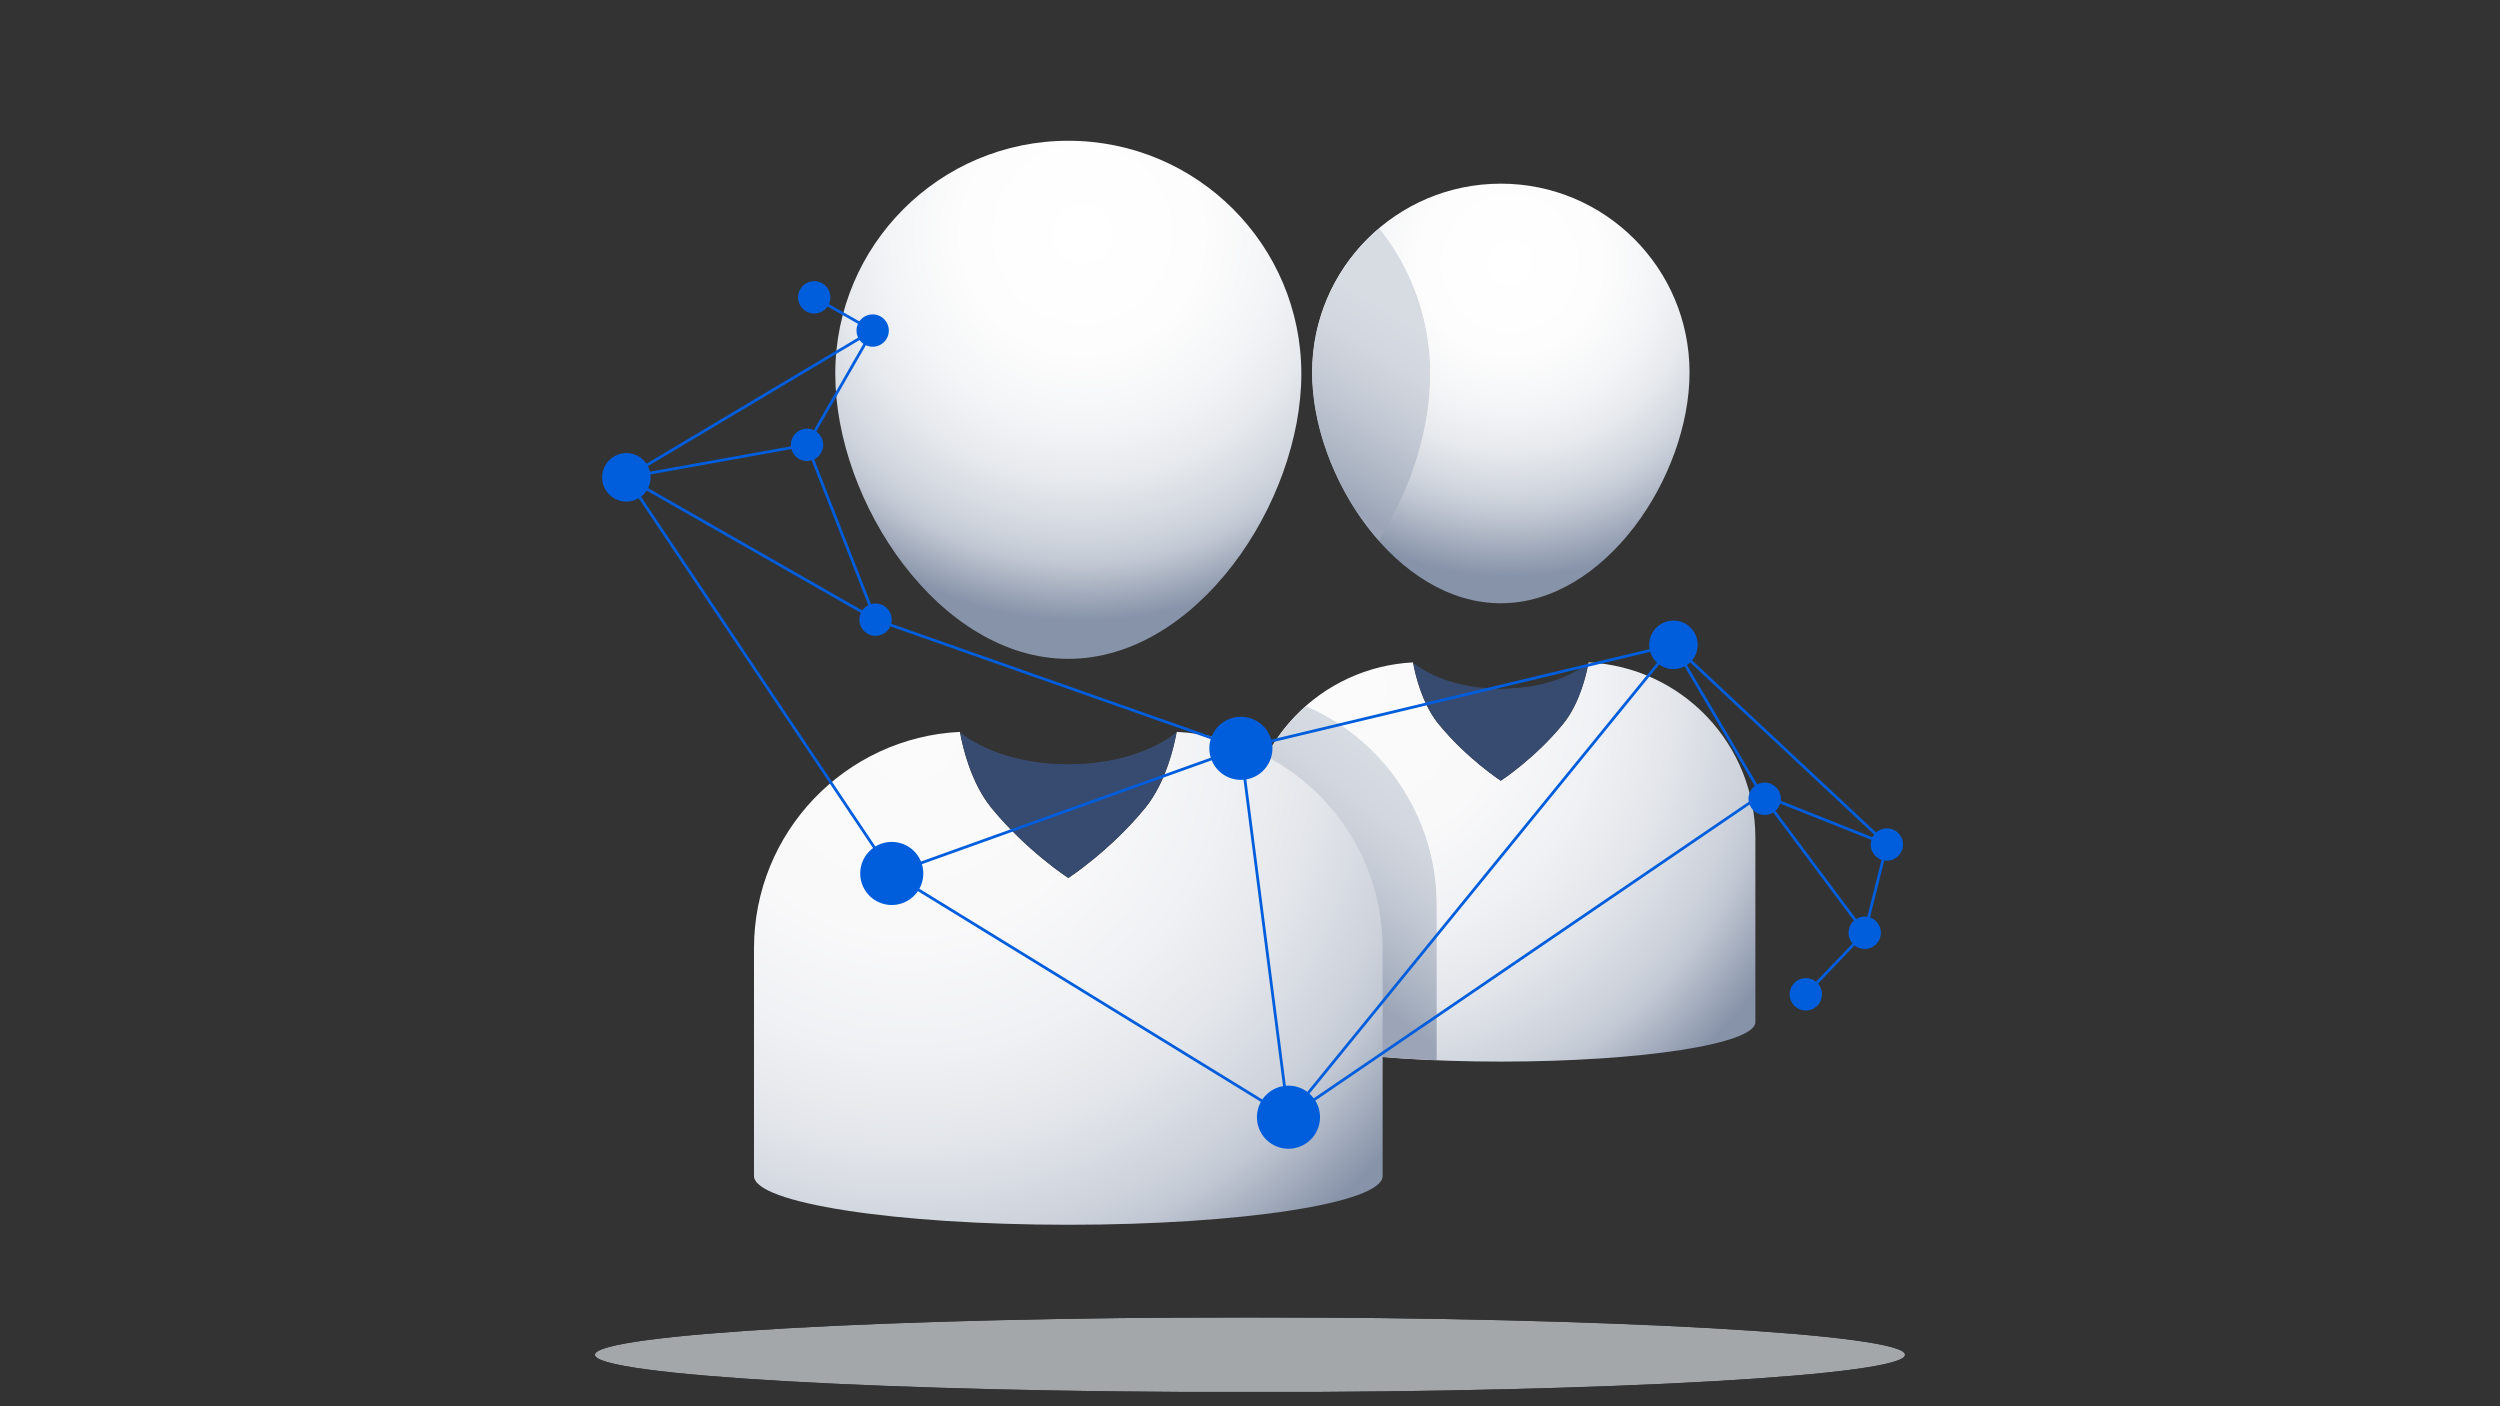 <svg xmlns="http://www.w3.org/2000/svg" xmlns:xlink="http://www.w3.org/1999/xlink" viewBox="0 0 2560 1440"><rect x="0" y="0" width="2560" height="1440" fill="#333333" stroke="none"/><defs><style>.a99901ef-3834-4393-a8c4-08386be2d078{fill:url(#bacde54b-1bdd-4e82-8177-cca7c53766ca);}.ab7a3e75-454f-4610-b5a5-94192c182422{fill:url(#a0548243-a79b-4561-9010-f2b4bf3c0d07);}.b01698fd-8be7-456b-9d92-750858614c87{fill:url(#af47dfb8-ed50-4471-9a5c-c602dced170b);}.a266916d-bf77-4bec-8b61-262bd82ec6c5{fill:url(#e56ddff4-a5ed-4293-9628-5d75b00649f7);}.a30367a4-390d-443d-99f2-e3e160925572{fill:url(#b766cc39-2c07-40c3-b880-65f7716cb5eb);}.a95497c1-400e-49d1-b690-b81b14f4dd1c,.aae7f0bc-4257-4d89-be9b-0317939f2cf1{fill:none;}.b22dab8a-4050-4e2f-9bf9-c68ad5c2dc5e{isolation:isolate;}.bc98f4b5-f200-46a0-b5d4-150f30dc7be7{clip-path:url(#b2ba329b-6466-421a-8463-9ace1ee2496c);}.bb05bb6d-2a74-46fb-a090-e2b5144dbc12{mix-blend-mode:multiply;}.a6893593-7349-4b34-9c8a-67ba4cb284ed{clip-path:url(#a4b8f72e-307c-4aae-b91a-8a163e426721);}.a88d2741-f001-4cd3-aa94-032d562c0f02{clip-path:url(#bcb5f1d2-c7fc-4235-87c7-3d937e2847cc);}.e3fb9c8d-ee1d-4de4-a13c-05ddcf707c3c{mask:url(#b2547fd0-5456-40d4-8fec-40cbdccfbfec);}.ec67cddc-6ee4-4c12-95a0-b23fef74d253{fill:url(#f768e377-ce7e-49a6-9e1e-7a491e1e4069);}.aea52d56-132a-4085-ad03-9df186dac7bb{clip-path:url(#ad3b8fbf-59d8-43b7-970d-a9737e5f9d07);}.a0d61a79-139f-4d1c-823f-afda1dc47038{fill:url(#fd21aff5-b90a-4ca7-b63c-7e0007db2014);}.a633ff37-002c-4020-a57a-8bb5aede8e6b{clip-path:url(#ad636125-301d-4e23-a765-2dddf58c95f2);}.b8c0396f-bc7d-45a9-9313-e1697d413875{fill:url(#bb5fc75d-3a58-49e0-a864-798157a06d35);}.aba1c3e5-809a-46ab-a02a-892535d3ba66{clip-path:url(#b382e23c-fa76-41f5-9d23-f7edc97b4f34);}.e5734e45-510b-4457-9157-a63216c85db6{mask:url(#bbc98b83-b06c-449d-a0ae-7bd160da150e);}.ec9e5daf-6937-4261-8424-270d5e80da44{fill:url(#a19dfaa5-d1a1-4517-ab92-cc0450b4a088);}.b6632caa-e791-4d2c-a4dd-111dc3d62cbd{clip-path:url(#a307a21e-5e44-4a33-8543-cf527d26c737);}.a970f5e3-1d15-48c1-8ae6-e5f0a075e083{clip-path:url(#bfc992d9-ce4c-43f2-97a5-0a5791c7995e);}.bf71eb39-6c33-4463-8c30-d96110ab9ec6{mask:url(#f0f88ae2-caca-4e3f-a9bc-cbcf9179f419);}.ab6fc642-95d6-4b37-b2ab-52d6d4d815b1{fill:url(#b84a2178-140c-444d-85ec-5b6e5a7fa78a);}.f0470f85-b0f1-43a3-807f-eb7afef20a46{clip-path:url(#ad36868a-9005-4bd9-995c-9fcfd72fd30a);}.aecb8dd3-6870-4632-af8f-a18c62c6f0ce{fill:url(#ed32603e-f550-47e7-afd2-eedbac3730bc);}.b72e4b21-f1b3-42f1-8361-27201da38ac7{clip-path:url(#fdc543e9-4e75-4720-958f-c74ba7ef05b9);}.e665ecb3-a662-442f-bdd2-5d94f58b294f{fill:url(#e8173cdc-3969-43f8-9af3-995093b046c3);}.b2139014-d357-4ab6-94a6-ee30ee7bd26a{clip-path:url(#f93dc6ec-d236-42af-a7f1-3188f5b14e67);}.aa436f60-ac38-4329-9f5e-5e962c734a72{mask:url(#e98de40a-d0ad-46d6-998c-34ddb9ad0dd1);}.a9dd7b98-1454-4020-a962-e99083cddaa7{fill:url(#b5ba7821-223c-4589-ab55-dd76609b339c);}.ec813ad0-6a85-467f-a8b9-e33eb83a5703{clip-path:url(#bc717e58-1bb0-40d4-b962-8acd730a4ba0);}.bd931ad5-ddeb-4503-9964-bf1d69bb0551{clip-path:url(#e504035b-0a01-4b07-9c87-6ca8b434f3eb);}.a88cdf96-bc9e-4b1c-a41a-8dfa7564330b{mask:url(#b0e223b2-34fd-4502-b72a-e1d59bfd19c0);}.b5ab3830-157f-46e3-b098-0a6905d5f923{fill:url(#b268e247-13be-4013-b607-a04de1535514);}.aae7f0bc-4257-4d89-be9b-0317939f2cf1{stroke:#005edd;stroke-linecap:round;stroke-miterlimit:10;stroke-width:2.875px;}.e35f0ebe-376b-4607-b3a8-1843cafe267c{fill:#005edd;}</style><radialGradient id="bacde54b-1bdd-4e82-8177-cca7c53766ca" cx="-5600" cy="0" r="1" gradientTransform="matrix(1035.853, 0, 0, -51.793, 5802058.377, 1387.292)" gradientUnits="userSpaceOnUse"><stop offset="0" stop-color="#fff"/><stop offset="0.007" stop-color="#f8f8f8"/><stop offset="0.065" stop-color="#c5c5c5"/><stop offset="0.128" stop-color="#969696"/><stop offset="0.193" stop-color="#6e6e6e"/><stop offset="0.261" stop-color="#4c4c4c"/><stop offset="0.334" stop-color="#303030"/><stop offset="0.412" stop-color="#1b1b1b"/><stop offset="0.498" stop-color="#0c0c0c"/><stop offset="0.599" stop-color="#030303"/><stop offset="0.75"/><stop offset="1"/></radialGradient><linearGradient id="a0548243-a79b-4561-9010-f2b4bf3c0d07" x1="-5588.358" y1="48.596" x2="-5587.399" y2="48.596" gradientTransform="matrix(0, 126.53, 126.53, 0, -4612.014, 707773.346)" gradientUnits="userSpaceOnUse"><stop offset="0"/><stop offset="0.231" stop-color="#020202"/><stop offset="0.367" stop-color="#0b0b0b"/><stop offset="0.479" stop-color="#191919"/><stop offset="0.576" stop-color="#2d2d2d"/><stop offset="0.6" stop-color="#333"/><stop offset="1" stop-color="#fff"/></linearGradient><linearGradient id="af47dfb8-ed50-4471-9a5c-c602dced170b" x1="-5587.636" y1="-27.399" x2="-5586.678" y2="-27.399" gradientTransform="matrix(209.832, 0, 0, -209.832, 1173760.635, -4844.859)" gradientUnits="userSpaceOnUse"><stop offset="0" stop-color="#ccc"/><stop offset="0.084" stop-color="#afafaf"/><stop offset="0.257" stop-color="#7b7b7b"/><stop offset="0.427" stop-color="#4f4f4f"/><stop offset="0.589" stop-color="#2c2c2c"/><stop offset="0.743" stop-color="#141414"/><stop offset="0.884" stop-color="#050505"/><stop offset="1"/></linearGradient><linearGradient id="e56ddff4-a5ed-4293-9628-5d75b00649f7" x1="-5590.591" y1="39.481" x2="-5589.632" y2="39.481" gradientTransform="matrix(0, 156.228, 156.228, 0, -5074.14, 874158.759)" xlink:href="#a0548243-a79b-4561-9010-f2b4bf3c0d07"/><linearGradient id="b766cc39-2c07-40c3-b880-65f7716cb5eb" x1="-5590.258" y1="-30.031" x2="-5589.3" y2="-30.031" gradientTransform="matrix(200.533, 0, 0, -200.533, 1122314.589, -5628.677)" xlink:href="#af47dfb8-ed50-4471-9a5c-c602dced170b"/><clipPath id="b2ba329b-6466-421a-8463-9ace1ee2496c"><rect class="a95497c1-400e-49d1-b690-b81b14f4dd1c" x="590" y="60" width="1380" height="1380"/></clipPath><clipPath id="a4b8f72e-307c-4aae-b91a-8a163e426721"><rect class="a95497c1-400e-49d1-b690-b81b14f4dd1c" x="609.167" y="1348.958" width="1341.667" height="76.667"/></clipPath><clipPath id="bcb5f1d2-c7fc-4235-87c7-3d937e2847cc"><path class="a95497c1-400e-49d1-b690-b81b14f4dd1c" d="M1950.833,1387.292c0,21.177-300.342,38.333-670.835,38.333-370.486,0-670.831-17.156-670.831-38.333s300.346-38.333,670.831-38.333c370.493,0,670.835,17.156,670.835,38.333"/></clipPath><mask id="b2547fd0-5456-40d4-8fec-40cbdccfbfec" x="609.167" y="1348.958" width="1341.667" height="76.667" maskUnits="userSpaceOnUse"><rect class="a99901ef-3834-4393-a8c4-08386be2d078" x="609.167" y="1348.958" width="1341.667" height="76.667"/></mask><radialGradient id="f768e377-ce7e-49a6-9e1e-7a491e1e4069" cx="-5600" cy="0" r="1" gradientTransform="matrix(1035.853, 0, 0, -51.793, 5802058.377, 1387.292)" gradientUnits="userSpaceOnUse"><stop offset="0" stop-color="#a4a7a9"/><stop offset="0.75" stop-color="#a4a7a9"/><stop offset="1" stop-color="#a4a7a9"/></radialGradient><clipPath id="ad3b8fbf-59d8-43b7-970d-a9737e5f9d07"><path class="a95497c1-400e-49d1-b690-b81b14f4dd1c" d="M1343.557,381.332c0,106.736,86.527,236.41,193.262,236.41,106.738,0,193.263-129.674,193.263-236.41S1643.557,188.07,1536.819,188.07c-106.735,0-193.262,86.527-193.262,193.262"/></clipPath><radialGradient id="fd21aff5-b90a-4ca7-b63c-7e0007db2014" cx="-5600" cy="0" r="1" gradientTransform="matrix(321.137, 0, 0, -321.137, 1799949.951, 279.427)" gradientUnits="userSpaceOnUse"><stop offset="0" stop-color="#fff"/><stop offset="0.292" stop-color="#fdfdfd"/><stop offset="0.465" stop-color="#f4f5f7"/><stop offset="0.606" stop-color="#e6e9ed"/><stop offset="0.73" stop-color="#d2d7df"/><stop offset="0.8" stop-color="#c3c9d4"/><stop offset="1" stop-color="#8793a9"/></radialGradient><clipPath id="ad636125-301d-4e23-a765-2dddf58c95f2"><path class="a95497c1-400e-49d1-b690-b81b14f4dd1c" d="M1626.293,680.645c-1.611,8.663-8.327,39.484-25.56,60.624-28.995,35.571-63.913,58.287-63.913,58.287s-34.919-22.715-63.913-58.287c-17.232-21.14-23.949-51.961-25.561-60.624a8.544,8.544,0,0,1-.406-2.347,179.785,179.785,0,0,0-170.8,179.556v188.769c0,22.34,116.711,40.45,260.68,40.45s260.68-18.111,260.68-40.45V857.855a179.785,179.785,0,0,0-170.8-179.556,8.549,8.549,0,0,1-.407,2.347"/></clipPath><radialGradient id="bb5fc75d-3a58-49e0-a864-798157a06d35" cx="-5600" cy="0" r="1" gradientTransform="matrix(0, 519.324, 519.324, 0, 1531.69, 2908869.614)" gradientUnits="userSpaceOnUse"><stop offset="0" stop-color="#fbfbfc"/><stop offset="0.317" stop-color="#f9f9fa"/><stop offset="0.505" stop-color="#f0f1f4"/><stop offset="0.658" stop-color="#e2e5ea"/><stop offset="0.793" stop-color="#ced3dc"/><stop offset="0.85" stop-color="#c3c9d4"/><stop offset="1" stop-color="#8793a9"/></radialGradient><clipPath id="b382e23c-fa76-41f5-9d23-f7edc97b4f34"><path class="a95497c1-400e-49d1-b690-b81b14f4dd1c" d="M1536.82,705.043c-60.623,0-89.88-26.744-89.88-26.744s5.74,38.158,25.967,62.971c28.994,35.571,63.913,58.287,63.913,58.287s34.918-22.715,63.913-58.287c20.226-24.813,25.967-62.971,25.967-62.971s-29.257,26.744-89.88,26.744"/></clipPath><mask id="bbc98b83-b06c-449d-a0ae-7bd160da150e" x="1446.94" y="678.298" width="179.76" height="121.258" maskUnits="userSpaceOnUse"><rect class="ab7a3e75-454f-4610-b5a5-94192c182422" x="1446.94" y="678.298" width="179.76" height="121.258"/></mask><linearGradient id="a19dfaa5-d1a1-4517-ab92-cc0450b4a088" x1="-5588.358" y1="48.596" x2="-5587.399" y2="48.596" gradientTransform="matrix(0, 126.53, 126.53, 0, -4612.014, 707773.388)" gradientUnits="userSpaceOnUse"><stop offset="0" stop-color="#374b70"/><stop offset="0.6" stop-color="#374b70"/><stop offset="1" stop-color="#374b70"/></linearGradient><clipPath id="a307a21e-5e44-4a33-8543-cf527d26c737"><rect class="a95497c1-400e-49d1-b690-b81b14f4dd1c" x="1276.14" y="722.854" width="195.168" height="362.93"/></clipPath><clipPath id="bfc992d9-ce4c-43f2-97a5-0a5791c7995e"><path class="a95497c1-400e-49d1-b690-b81b14f4dd1c" d="M1471.308,926.742a222.018,222.018,0,0,0-134.1-203.888,179.334,179.334,0,0,0-61.068,135v188.769c0,18.828,82.909,34.652,195.168,39.161Z"/></clipPath><mask id="f0f88ae2-caca-4e3f-a9bc-cbcf9179f419" x="1100.788" y="628.557" width="545.873" height="551.524" maskUnits="userSpaceOnUse"><rect class="b01698fd-8be7-456b-9d92-750858614c87" x="1170.377" y="716.368" width="406.693" height="375.902" transform="translate(-180.395 1442.488) rotate(-52.457)"/></mask><linearGradient id="b84a2178-140c-444d-85ec-5b6e5a7fa78a" x1="-5587.636" y1="-27.399" x2="-5586.678" y2="-27.399" gradientTransform="matrix(209.832, 0, 0, -209.832, 1173760.635, -4844.859)" gradientUnits="userSpaceOnUse"><stop offset="0" stop-color="#9ba5b7"/><stop offset="0.16" stop-color="#aab3c2"/><stop offset="0.474" stop-color="#c3c9d4"/><stop offset="0.763" stop-color="#d2d6de"/><stop offset="1" stop-color="#d7dbe2"/></linearGradient><clipPath id="ad36868a-9005-4bd9-995c-9fcfd72fd30a"><path class="a95497c1-400e-49d1-b690-b81b14f4dd1c" d="M855.324,382.769c0,131.789,106.836,291.899,238.623,291.899,131.791,0,238.626-160.11,238.626-291.899s-106.835-238.623-238.626-238.623c-131.787,0-238.623,106.835-238.623,238.623"/></clipPath><radialGradient id="ed32603e-f550-47e7-afd2-eedbac3730bc" cx="-5600" cy="0" r="1" gradientTransform="matrix(396.513, 0, 0, -396.513, 2221620.48, 257.473)" gradientUnits="userSpaceOnUse"><stop offset="0" stop-color="#fff"/><stop offset="0.31" stop-color="#fdfdfd"/><stop offset="0.493" stop-color="#f4f5f7"/><stop offset="0.644" stop-color="#e6e9ed"/><stop offset="0.776" stop-color="#d2d7df"/><stop offset="0.85" stop-color="#c3c9d4"/><stop offset="1" stop-color="#8793a9"/></radialGradient><clipPath id="fdc543e9-4e75-4720-958f-c74ba7ef05b9"><path class="a95497c1-400e-49d1-b690-b81b14f4dd1c" d="M1204.423,752.336c-1.99,10.696-10.283,48.751-31.559,74.853-35.801,43.92-78.916,71.968-78.916,71.968s-43.114-28.047-78.914-71.968c-21.277-26.102-29.57-64.157-31.559-74.853a10.539,10.539,0,0,1-.503-2.897c-117.443,5.777-210.889,102.823-210.889,221.7v233.075c0,27.584,144.104,49.944,321.865,49.944s321.866-22.361,321.866-49.944V971.138c0-118.876-93.446-215.923-210.889-221.7a10.575,10.575,0,0,1-.502,2.897"/></clipPath><radialGradient id="e8173cdc-3969-43f8-9af3-995093b046c3" cy="0" gradientTransform="matrix(0, 650.458, 650.458, 0, 1138.137, 3643290.716)" xlink:href="#bb5fc75d-3a58-49e0-a864-798157a06d35"/><clipPath id="f93dc6ec-d236-42af-a7f1-3188f5b14e67"><path class="a95497c1-400e-49d1-b690-b81b14f4dd1c" d="M1093.948,782.459c-74.852,0-110.976-33.02-110.976-33.02s7.089,47.114,32.062,77.75c35.8,43.92,78.914,71.968,78.914,71.968s43.114-28.047,78.916-71.968c24.972-30.637,32.061-77.75,32.061-77.75s-36.123,33.02-110.977,33.02"/></clipPath><mask id="e98de40a-d0ad-46d6-998c-34ddb9ad0dd1" x="982.972" y="749.438" width="221.953" height="149.719" maskUnits="userSpaceOnUse"><rect class="a266916d-bf77-4bec-8b61-262bd82ec6c5" x="982.972" y="749.438" width="221.953" height="149.719"/></mask><linearGradient id="b5ba7821-223c-4589-ab55-dd76609b339c" x1="-5590.591" y1="39.481" x2="-5589.632" y2="39.481" gradientTransform="matrix(0, 156.228, 156.228, 0, -5074.14, 874158.759)" xlink:href="#a19dfaa5-d1a1-4517-ab92-cc0450b4a088"/><clipPath id="bc717e58-1bb0-40d4-b962-8acd730a4ba0"><rect class="a95497c1-400e-49d1-b690-b81b14f4dd1c" x="1343.557" y="233.564" width="121.121" height="320.13"/></clipPath><clipPath id="e504035b-0a01-4b07-9c87-6ca8b434f3eb"><path class="a95497c1-400e-49d1-b690-b81b14f4dd1c" d="M1343.557,381.332c0,59.052,26.493,125.111,68.231,172.362,33.073-52.202,52.889-114.184,52.889-170.925a237.596,237.596,0,0,0-52.407-149.2,192.833,192.833,0,0,0-68.713,147.763"/></clipPath><mask id="b0e223b2-34fd-4502-b72a-e1d59bfd19c0" x="1200.96" y="179.616" width="406.315" height="428.03" maskUnits="userSpaceOnUse"><rect class="a30367a4-390d-443d-99f2-e3e160925572" x="1235.994" y="258.377" width="336.246" height="270.509" transform="translate(334.978 1385.312) rotate(-58.508)"/></mask><linearGradient id="b268e247-13be-4013-b607-a04de1535514" x1="-5590.258" y1="-30.031" x2="-5589.3" y2="-30.031" gradientTransform="matrix(200.533, 0, 0, -200.533, 1122314.589, -5628.677)" xlink:href="#b84a2178-140c-444d-85ec-5b6e5a7fa78a"/></defs><g class="b22dab8a-4050-4e2f-9bf9-c68ad5c2dc5e"><g id="e5deff95-cfb6-4933-a68a-294132a595b6" data-name="Ebene 5"><g class="bc98f4b5-f200-46a0-b5d4-150f30dc7be7"><g class="bc98f4b5-f200-46a0-b5d4-150f30dc7be7"><g class="bc98f4b5-f200-46a0-b5d4-150f30dc7be7"><g class="bb05bb6d-2a74-46fb-a090-e2b5144dbc12"><g class="a6893593-7349-4b34-9c8a-67ba4cb284ed"><g class="a88d2741-f001-4cd3-aa94-032d562c0f02"><g class="e3fb9c8d-ee1d-4de4-a13c-05ddcf707c3c"><rect class="ec67cddc-6ee4-4c12-95a0-b23fef74d253" x="609.167" y="1348.958" width="1341.667" height="76.667"/></g></g></g></g></g><g class="aea52d56-132a-4085-ad03-9df186dac7bb"><rect class="a0d61a79-139f-4d1c-823f-afda1dc47038" x="1292.221" y="143.448" width="489.196" height="518.916" transform="translate(-51.61 435.128) rotate(-15.853)"/></g><g class="a633ff37-002c-4020-a57a-8bb5aede8e6b"><rect class="b8c0396f-bc7d-45a9-9313-e1697d413875" x="1205.901" y="557.778" width="661.838" height="649.817" transform="translate(-204.069 1214.736) rotate(-40.67)"/></g><g class="aba1c3e5-809a-46ab-a02a-892535d3ba66"><g class="e5734e45-510b-4457-9157-a63216c85db6"><rect class="ec9e5daf-6937-4261-8424-270d5e80da44" x="1446.94" y="678.298" width="179.76" height="121.258"/></g></g><g class="bc98f4b5-f200-46a0-b5d4-150f30dc7be7"><g class="bb05bb6d-2a74-46fb-a090-e2b5144dbc12"><g class="b6632caa-e791-4d2c-a4dd-111dc3d62cbd"><g class="a970f5e3-1d15-48c1-8ae6-e5f0a075e083"><g class="bf71eb39-6c33-4463-8c30-d96110ab9ec6"><rect class="ab6fc642-95d6-4b37-b2ab-52d6d4d815b1" x="1170.377" y="716.368" width="406.693" height="375.902" transform="translate(-180.395 1442.488) rotate(-52.457)"/></g></g></g></g></g><g class="f0470f85-b0f1-43a3-807f-eb7afef20a46"><rect class="aecb8dd3-6870-4632-af8f-a18c62c6f0ce" x="791.94" y="89.05" width="604.018" height="640.712" transform="translate(-70.23 314.4) rotate(-15.853)"/></g><g class="b72e4b21-f1b3-42f1-8361-27201da38ac7"><rect class="e665ecb3-a662-442f-bdd2-5d94f58b294f" x="688.901" y="594.911" width="810.096" height="813.774" transform="translate(-386.49 1094.67) rotate(-46.072)"/></g><g class="b2139014-d357-4ab6-94a6-ee30ee7bd26a"><g class="aa436f60-ac38-4329-9f5e-5e962c734a72"><rect class="a9dd7b98-1454-4020-a962-e99083cddaa7" x="982.972" y="749.438" width="221.953" height="149.719"/></g></g><g class="bc98f4b5-f200-46a0-b5d4-150f30dc7be7"><g class="bb05bb6d-2a74-46fb-a090-e2b5144dbc12"><g class="ec813ad0-6a85-467f-a8b9-e33eb83a5703"><g class="bd931ad5-ddeb-4503-9964-bf1d69bb0551"><g class="a88cdf96-bc9e-4b1c-a41a-8dfa7564330b"><rect class="b5ab3830-157f-46e3-b098-0a6905d5f923" x="1235.994" y="258.377" width="336.246" height="270.509" transform="translate(334.978 1385.312) rotate(-58.508)"/></g></g></g></g></g><line class="aae7f0bc-4257-4d89-be9b-0317939f2cf1" x1="893.605" y1="338.497" x2="641.41" y2="488.802"/><line class="aae7f0bc-4257-4d89-be9b-0317939f2cf1" x1="641.41" y1="488.802" x2="913.167" y2="894.422"/><line class="aae7f0bc-4257-4d89-be9b-0317939f2cf1" x1="913.166" y1="894.422" x2="1270.674" y2="766.289"/><line class="aae7f0bc-4257-4d89-be9b-0317939f2cf1" x1="913.166" y1="894.422" x2="1319.392" y2="1144.01"/><line class="aae7f0bc-4257-4d89-be9b-0317939f2cf1" x1="896.563" y1="634.551" x2="1270.674" y2="766.289"/><line class="aae7f0bc-4257-4d89-be9b-0317939f2cf1" x1="896.563" y1="634.551" x2="826.38" y2="455.498"/><line class="aae7f0bc-4257-4d89-be9b-0317939f2cf1" x1="826.38" y1="455.498" x2="641.41" y2="488.802"/><line class="aae7f0bc-4257-4d89-be9b-0317939f2cf1" x1="896.563" y1="634.551" x2="641.41" y2="488.802"/><line class="aae7f0bc-4257-4d89-be9b-0317939f2cf1" x1="826.38" y1="455.498" x2="893.605" y2="338.497"/><line class="aae7f0bc-4257-4d89-be9b-0317939f2cf1" x1="1270.674" y1="766.289" x2="1713.618" y2="660.306"/><line class="aae7f0bc-4257-4d89-be9b-0317939f2cf1" x1="1319.393" y1="1144.009" x2="1713.617" y2="660.306"/><line class="aae7f0bc-4257-4d89-be9b-0317939f2cf1" x1="1713.618" y1="660.306" x2="1932.141" y2="864.789"/><line class="aae7f0bc-4257-4d89-be9b-0317939f2cf1" x1="1713.618" y1="660.306" x2="1803.91" y2="813.743"/><line class="aae7f0bc-4257-4d89-be9b-0317939f2cf1" x1="1932.141" y1="864.789" x2="1909.452" y2="955.149"/><line class="aae7f0bc-4257-4d89-be9b-0317939f2cf1" x1="1909.451" y1="955.149" x2="1849.176" y2="1018.214"/><line class="aae7f0bc-4257-4d89-be9b-0317939f2cf1" x1="1803.91" y1="813.743" x2="1319.393" y2="1144.01"/><line class="aae7f0bc-4257-4d89-be9b-0317939f2cf1" x1="1803.91" y1="813.743" x2="1932.141" y2="864.789"/><line class="aae7f0bc-4257-4d89-be9b-0317939f2cf1" x1="1803.91" y1="813.743" x2="1909.451" y2="955.149"/><line class="aae7f0bc-4257-4d89-be9b-0317939f2cf1" x1="1270.674" y1="766.289" x2="1319.392" y2="1144.009"/><line class="aae7f0bc-4257-4d89-be9b-0317939f2cf1" x1="893.605" y1="338.497" x2="833.767" y2="304.49"/><g class="bc98f4b5-f200-46a0-b5d4-150f30dc7be7"><path class="e35f0ebe-376b-4607-b3a8-1843cafe267c" d="M666.221,488.802A24.811,24.811,0,1,1,641.41,463.991a24.811,24.811,0,0,1,24.811,24.811"/><path class="e35f0ebe-376b-4607-b3a8-1843cafe267c" d="M1738.429,660.306a24.811,24.811,0,1,1-24.811-24.811,24.811,24.811,0,0,1,24.811,24.811"/><path class="e35f0ebe-376b-4607-b3a8-1843cafe267c" d="M1302.97,766.289a32.295,32.295,0,1,1-32.296-32.296,32.296,32.296,0,0,1,32.296,32.296"/><path class="e35f0ebe-376b-4607-b3a8-1843cafe267c" d="M1351.688,1144.009a32.295,32.295,0,1,1-32.296-32.296,32.296,32.296,0,0,1,32.296,32.296"/><path class="e35f0ebe-376b-4607-b3a8-1843cafe267c" d="M945.462,894.422a32.295,32.295,0,1,1-32.296-32.296,32.296,32.296,0,0,1,32.296,32.296"/><path class="e35f0ebe-376b-4607-b3a8-1843cafe267c" d="M913.105,634.551a16.541,16.541,0,1,1-16.541-16.541,16.541,16.541,0,0,1,16.541,16.541"/><path class="e35f0ebe-376b-4607-b3a8-1843cafe267c" d="M1925.992,955.149a16.541,16.541,0,1,1-16.541-16.541,16.541,16.541,0,0,1,16.541,16.541"/><path class="e35f0ebe-376b-4607-b3a8-1843cafe267c" d="M1823.571,817.924a16.541,16.541,0,1,1-16.541-16.541,16.541,16.541,0,0,1,16.541,16.541"/><path class="e35f0ebe-376b-4607-b3a8-1843cafe267c" d="M910.145,338.497a16.541,16.541,0,1,1-16.541-16.541,16.541,16.541,0,0,1,16.541,16.541"/><path class="e35f0ebe-376b-4607-b3a8-1843cafe267c" d="M850.308,304.49a16.541,16.541,0,1,1-16.541-16.541A16.541,16.541,0,0,1,850.308,304.49"/><path class="e35f0ebe-376b-4607-b3a8-1843cafe267c" d="M1948.682,864.789a16.541,16.541,0,1,1-16.541-16.541,16.541,16.541,0,0,1,16.541,16.541"/><path class="e35f0ebe-376b-4607-b3a8-1843cafe267c" d="M842.921,455.498A16.541,16.541,0,1,1,826.38,438.957a16.541,16.541,0,0,1,16.541,16.541"/><path class="e35f0ebe-376b-4607-b3a8-1843cafe267c" d="M1865.717,1018.214a16.541,16.541,0,1,1-16.541-16.541,16.541,16.541,0,0,1,16.541,16.541"/></g></g></g></g></g></svg>